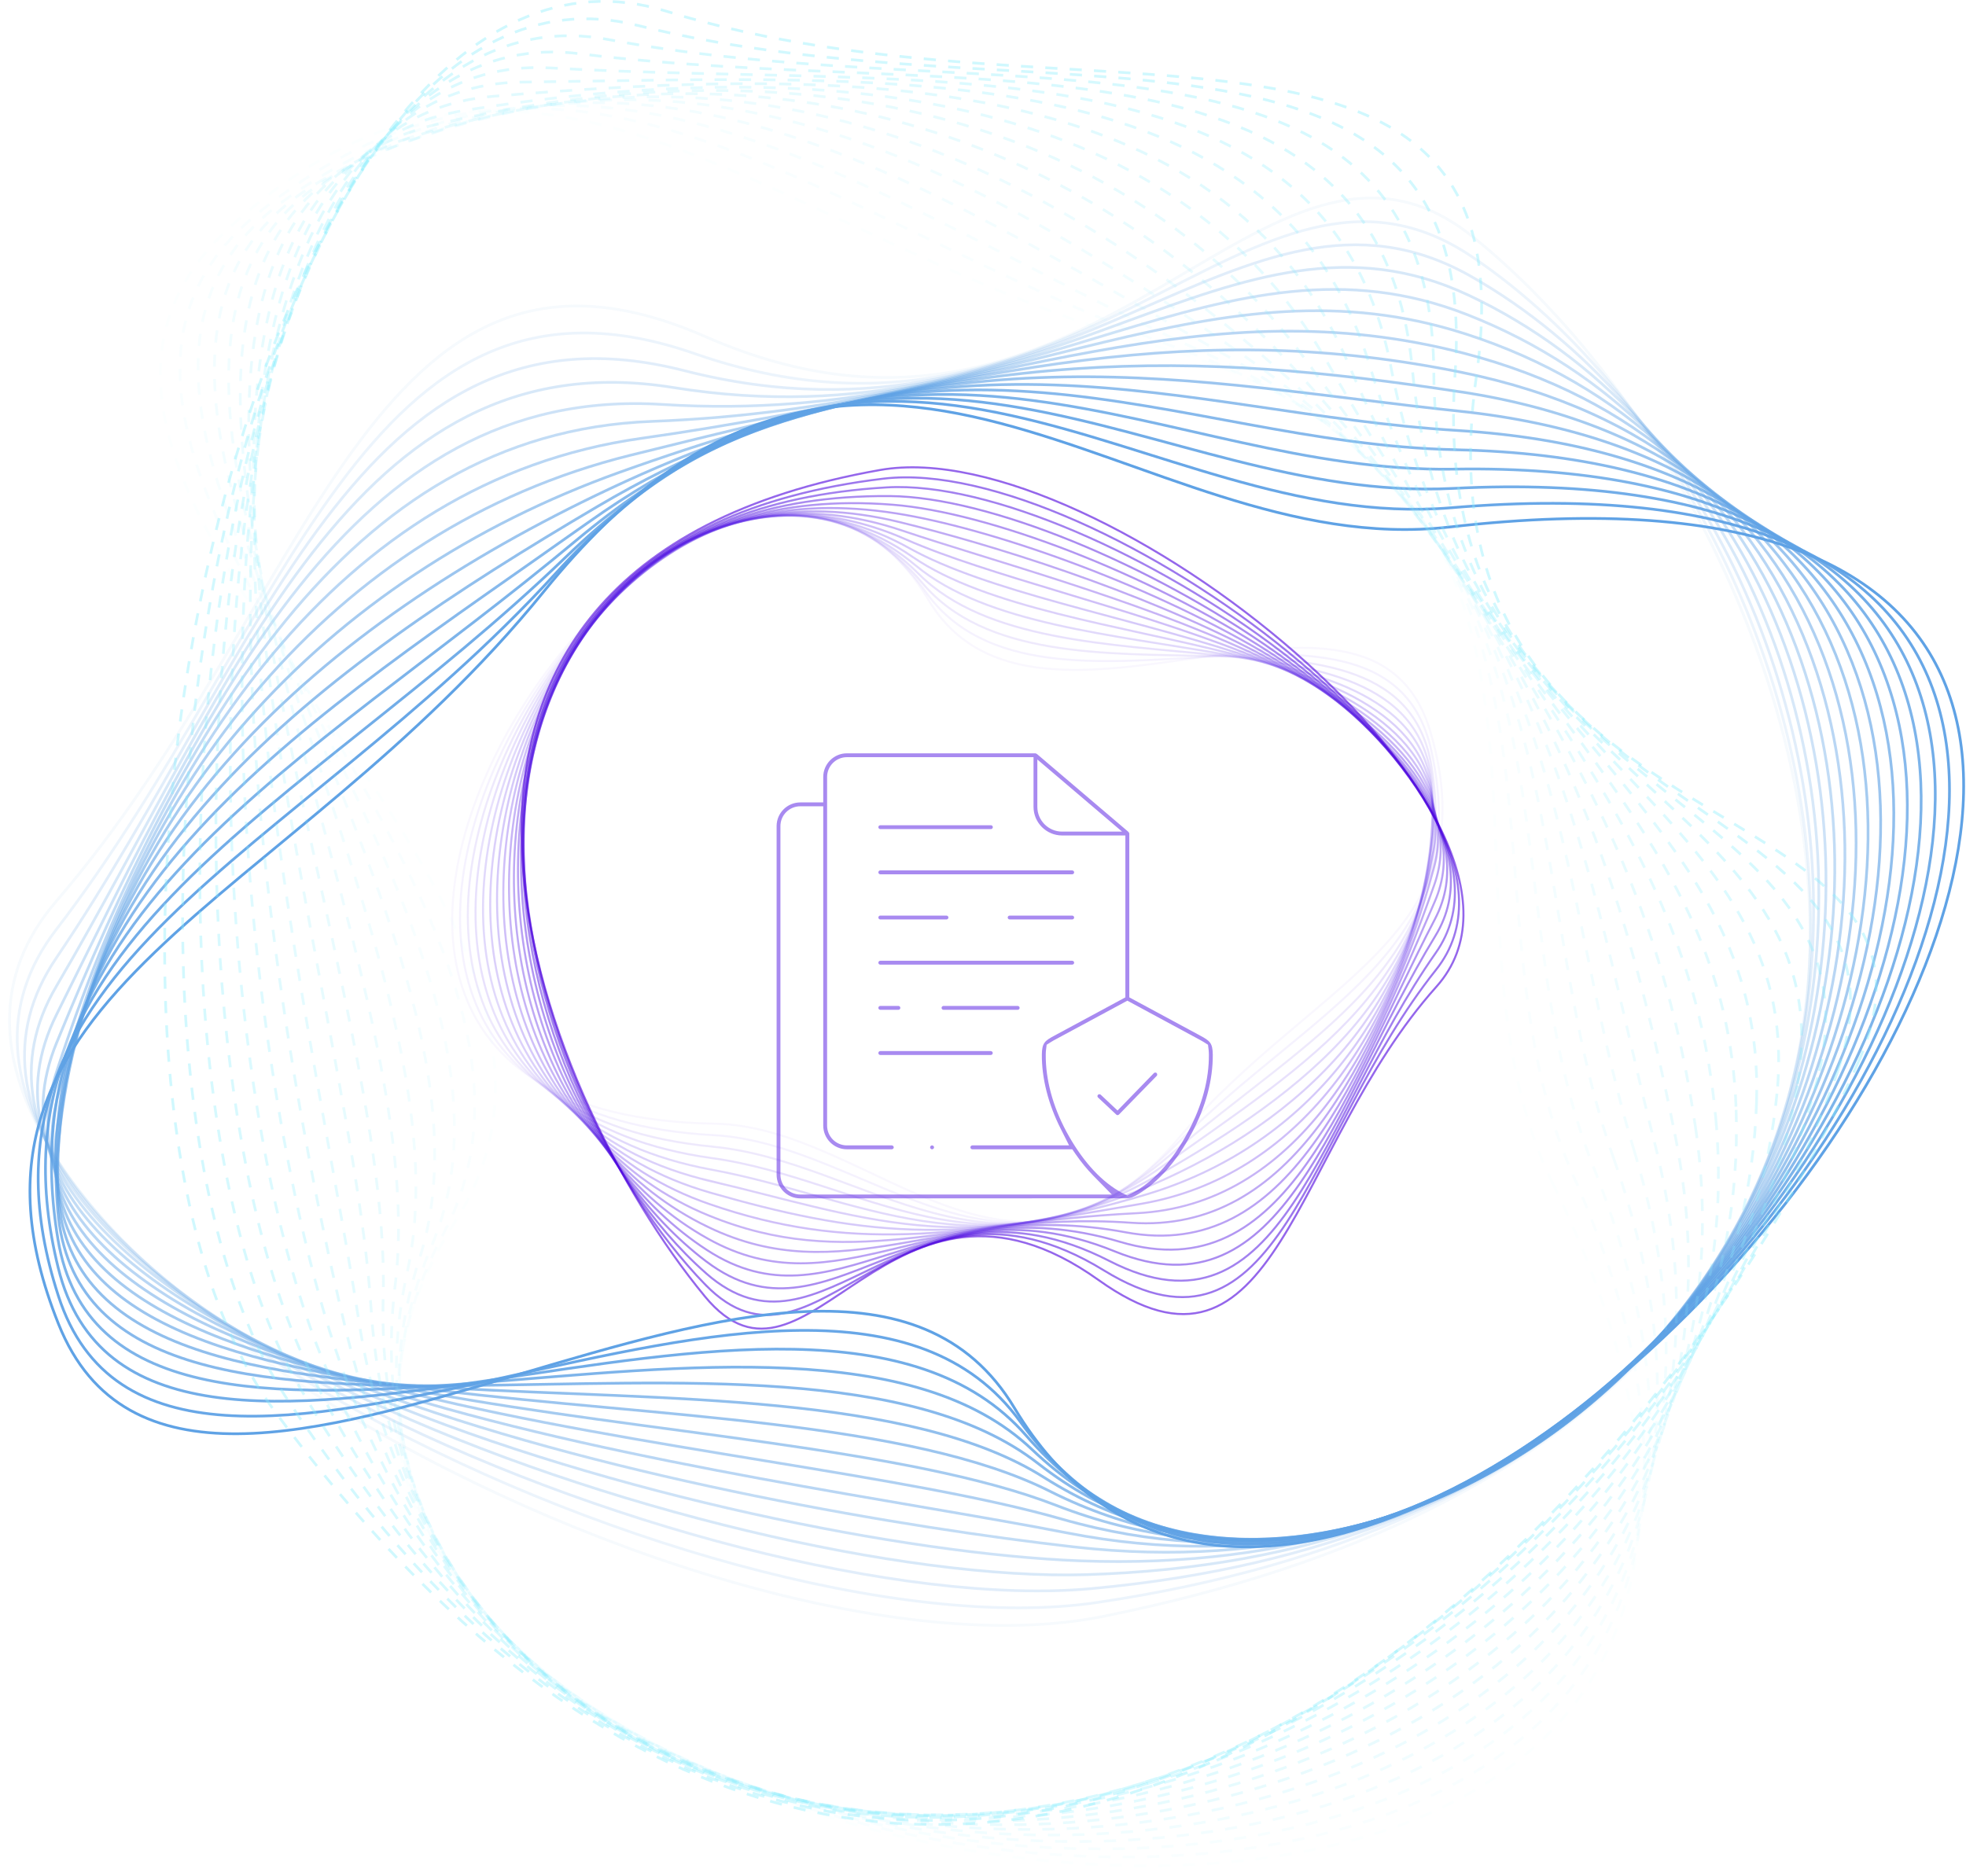 <?xml version="1.0" encoding="UTF-8"?> <svg xmlns="http://www.w3.org/2000/svg" width="484" height="462" viewBox="0 0 484 462" fill="none" class="img-fluid"><style type="text/css"> .regulAaff{animation: rotate 90s infinite; transform-origin: center; transform-box: fill-box; } @keyframes rotate{ from{ transform: rotate(0deg);}to{ transform: rotate(360deg); }} .regulAaf1{animation-name:animateDash; animation-duration:30s; animation-iteration-count:infinite; } @keyframes animateDash {from{stroke-dasharray:0,1505} to{stroke-dasharray:1505,0} } .regulAaf2{ stroke-dasharray:3;animation: dash 50s infinite;} @keyframes dash {to {stroke-dashoffset:500;}} </style><g opacity="0.5"><path d="M264.44 214.8C264.44 215.06 264.22 215.28 263.95 215.28H216.71C216.45 215.28 216.24 215.06 216.24 214.8C216.24 214.54 216.45 214.32 216.71 214.32H263.95C264.22 214.32 264.44 214.54 264.44 214.8Z" fill="#5216E1"></path><path d="M233.49 225.92C233.49 226.18 233.27 226.4 233 226.4H216.71C216.45 226.4 216.24 226.18 216.24 225.92C216.24 225.66 216.45 225.45 216.71 225.45H233C233.27 225.45 233.49 225.66 233.49 225.92Z" fill="#5216E1"></path><path d="M264.44 225.92C264.44 226.18 264.22 226.4 263.95 226.4H248.57C248.3 226.4 248.08 226.18 248.08 225.92C248.08 225.66 248.3 225.45 248.57 225.45H263.95C264.22 225.45 264.44 225.66 264.44 225.92Z" fill="#5216E1"></path><path d="M264.44 237.05C264.44 237.31 264.22 237.52 263.95 237.52H216.71C216.45 237.52 216.24 237.31 216.24 237.05C216.24 236.79 216.45 236.57 216.71 236.57H263.95C264.22 236.57 264.44 236.79 264.44 237.05Z" fill="#5216E1"></path><path d="M251.019 248.17C251.019 248.43 250.799 248.65 250.529 248.65H232.279C232.019 248.65 231.799 248.43 231.799 248.17C231.799 247.91 232.019 247.69 232.279 247.69H250.529C250.799 247.69 251.019 247.91 251.019 248.17Z" fill="#5216E1"></path><path d="M221.65 248.17C221.65 248.43 221.43 248.65 221.16 248.65H216.71C216.45 248.65 216.24 248.43 216.24 248.17C216.24 247.91 216.45 247.69 216.71 247.69H221.16C221.43 247.69 221.65 247.91 221.65 248.17Z" fill="#5216E1"></path><path d="M244.4 259.29C244.4 259.55 244.18 259.77 243.91 259.77H216.71C216.45 259.77 216.24 259.55 216.24 259.29C216.24 259.03 216.45 258.81 216.71 258.81H243.91C244.18 258.81 244.4 259.03 244.4 259.29Z" fill="#5216E1"></path><path d="M244.42 203.67C244.42 203.93 244.2 204.15 243.95 204.15H216.71C216.45 204.15 216.24 203.93 216.24 203.67C216.24 203.41 216.45 203.2 216.71 203.2H243.95C244.21 203.2 244.42 203.41 244.42 203.67Z" fill="#5216E1"></path><path d="M295.439 254.98L278.019 245.58V205.24C278.019 205.24 278.009 205.21 278.009 205.2L277.939 205.02L277.709 204.75L255.309 185.68C255.309 185.68 255.229 185.63 255.199 185.61L254.919 185.49H208.489C205.289 185.49 202.669 188.1 202.669 191.32V197.58H197.019C193.799 197.58 191.189 200.2 191.189 203.41V289.25C191.189 292.47 193.799 295.08 197.019 295.08L277.619 295.06C278.299 295.02 279.089 294.71 280.189 294.06C285.219 291.04 289.659 286 293.369 279.06C296.829 272.61 298.619 265.91 298.569 259.67C298.539 256.78 297.839 256.28 295.439 254.98ZM255.379 187.01L276.239 204.77H261.489C258.119 204.77 255.379 202.03 255.379 198.67V187.01ZM197.019 294.13C194.319 294.13 192.129 291.94 192.129 289.25V203.41C192.129 200.72 194.319 198.53 197.019 198.53H202.669V277.15C202.669 280.37 205.289 282.99 208.489 282.99H219.539C219.809 282.99 220.029 282.77 220.029 282.51C220.029 282.25 219.799 282.03 219.539 282.03H208.489C205.809 282.03 203.619 279.84 203.619 277.15V191.32C203.619 188.63 205.809 186.44 208.489 186.44H254.439V198.67C254.439 202.56 257.599 205.72 261.489 205.72H277.049V245.58L259.629 254.98C257.219 256.27 256.519 256.78 256.489 259.67C256.449 265.55 258.069 271.9 261.179 278.04L263.189 282.03H239.369C239.109 282.03 238.899 282.25 238.899 282.51C238.899 282.77 239.109 282.99 239.369 282.99H263.979L264.789 284.17C266.149 286.13 267.599 287.91 269.119 289.46L273.709 294.13H197.019ZM292.529 278.61C288.899 285.39 284.579 290.32 279.699 293.23C279.439 293.39 279.209 293.52 278.999 293.63L277.529 294.39L276.089 293.65C275.849 293.52 275.609 293.39 275.349 293.22C270.559 290.38 266.129 285.33 262.519 278.61C259.149 272.31 257.399 265.77 257.449 259.69C257.449 259.25 257.469 258.89 257.509 258.57L257.669 257.25L258.769 256.56C259.139 256.32 259.689 256.02 260.079 255.82L277.539 246.4L295.519 256.11C295.809 256.27 296.089 256.42 296.299 256.56L297.389 257.25L297.549 258.54C297.589 258.92 297.609 259.29 297.609 259.7C297.659 265.76 295.909 272.3 292.529 278.61Z" fill="#5216E1"></path><path d="M229.949 282.51C229.949 282.77 229.729 282.99 229.459 282.99C229.189 282.99 228.979 282.77 228.979 282.51C228.979 282.25 229.199 282.03 229.449 282.03C229.719 282.03 229.949 282.25 229.949 282.51Z" fill="#5216E1"></path><path d="M284.89 264.59C284.89 264.68 284.87 264.76 284.82 264.84C284.81 264.86 284.79 264.88 284.77 264.91L275.49 274.42C275.28 274.64 274.98 274.63 274.81 274.45L270.33 270.25C270.23 270.15 270.18 270.06 270.17 269.92C270.17 269.79 270.21 269.69 270.29 269.59C270.4 269.48 270.52 269.43 270.66 269.43C270.77 269.43 270.9 269.48 270.98 269.55L275.12 273.44L284.07 264.23C284.27 264.03 284.61 264.09 284.74 264.21C284.84 264.31 284.88 264.43 284.89 264.59Z" fill="#5216E1"></path><path d="M284.609 263.62C284.799 263.66 284.959 263.74 285.089 263.85C284.959 263.73 284.789 263.65 284.609 263.62Z" fill="#5216E1"></path></g><path class="regulAaff" opacity="0.04" d="M175.789 276.68C27.029 274.22 175.059 58.57 228.639 147.82C255.299 192.23 337.739 130.13 352.239 180.5C366.759 230.85 323.449 241.23 290.439 279.95C249.419 328.45 215.189 277.33 175.799 276.68H175.789Z" stroke="#6D47ED" stroke-width="0.5" stroke-miterlimit="10"></path><path class="regulAaff" opacity="0.07" d="M175.638 279.51C34.188 271.8 169.408 63.42 227.848 145.68C256.648 186.23 341.198 134.96 352.328 184.66C363.508 234.31 322.698 248.11 289.098 282.29C247.198 324.93 214.168 281.6 175.638 279.5V279.51Z" stroke="#6B43EC" stroke-width="0.5" stroke-miterlimit="10"></path><path class="regulAaff" opacity="0.11" d="M175.48 282.34C41.46 269.63 163.61 68.2 227.05 143.54C257.92 180.2 344.66 139.8 352.42 188.83C360.25 237.78 322.04 255.05 287.77 284.65C245.1 321.5 213.21 285.93 175.48 282.35V282.34Z" stroke="#683EEB" stroke-width="0.5" stroke-miterlimit="10"></path><path class="regulAaff" opacity="0.15" d="M175.329 285.17C48.839 267.72 157.649 72.94 226.259 141.4C259.109 174.17 348.119 144.64 352.519 192.99C357.009 241.24 321.409 261.97 286.439 286.99C243.029 318.04 212.289 290.27 175.329 285.17Z" stroke="#653BEA" stroke-width="0.5" stroke-miterlimit="10"></path><path class="regulAaff" opacity="0.19" d="M175.178 288.01C56.298 266.13 151.508 77.72 225.468 139.27C260.198 168.18 351.588 149.48 352.618 197.16C353.768 244.71 320.808 268.91 285.118 289.35C240.998 314.61 211.428 294.68 175.188 288.01H175.178Z" stroke="#6336E9" stroke-width="0.5" stroke-miterlimit="10"></path><path class="regulAaff" opacity="0.23" d="M175.019 290.84C63.819 264.86 145.179 82.55 224.659 137.12C261.189 162.2 355.029 154.31 352.689 201.32C350.489 248.17 320.199 275.85 283.759 291.69C238.969 311.16 210.569 299.14 175.009 290.84H175.019Z" stroke="#6132E8" stroke-width="0.5" stroke-miterlimit="10"></path><path class="regulAaff" opacity="0.26" d="M174.87 293.67C71.36 263.95 138.7 87.52 223.87 134.98C262.12 156.3 358.5 159.14 352.79 205.48C347.25 251.63 319.65 282.8 282.44 294.04C237 307.76 209.77 303.69 174.87 293.67Z" stroke="#5F2EE7" stroke-width="0.5" stroke-miterlimit="10"></path><path class="regulAaff" opacity="0.3" d="M174.709 296.5C78.889 263.42 132.089 92.65 223.069 132.84C262.989 150.48 361.949 163.98 352.879 209.65C343.999 255.1 319.109 289.79 281.099 296.39C235.039 304.38 208.959 308.33 174.709 296.5Z" stroke="#5D2AE6" stroke-width="0.5" stroke-miterlimit="10"></path><path class="regulAaff" opacity="0.34" d="M174.559 299.33C86.359 263.25 125.429 97.99 222.279 130.7C263.839 144.74 365.419 168.81 352.979 213.81C340.749 258.57 318.589 296.81 279.779 298.73C233.099 301.04 208.149 313.07 174.559 299.32V299.33Z" stroke="#5B25E5" stroke-width="0.5" stroke-miterlimit="10"></path><path class="regulAaff" opacity="0.38" d="M174.4 302.16C93.7 263.44 118.74 103.53 221.48 128.56C264.68 139.09 368.87 173.65 353.06 217.97C337.49 262.03 318.03 303.86 278.43 301.08C231.13 297.76 207.28 317.94 174.39 302.16H174.4Z" stroke="#5922E4" stroke-width="0.5" stroke-miterlimit="10"></path><path class="regulAaff" opacity="0.41" d="M174.25 304.99C100.89 263.96 112.1 109.26 220.69 126.42C265.55 133.51 372.34 178.49 353.16 222.14C334.25 265.5 317.49 310.95 277.11 303.43C229.17 294.5 206.37 322.95 174.25 304.99Z" stroke="#571DE3" stroke-width="0.5" stroke-miterlimit="10"></path><path class="regulAaff" opacity="0.45" d="M174.099 307.83C107.839 264.78 105.529 115.17 219.899 124.29C266.449 128 375.799 183.33 353.259 226.31C330.999 268.97 316.919 318.07 275.779 305.79C227.169 291.28 205.329 328.13 174.099 307.83Z" stroke="#551AE2" stroke-width="0.5" stroke-miterlimit="10"></path><path class="regulAaff" opacity="0.49" d="M173.938 310.66C114.488 265.79 99.038 121.21 219.098 122.15C267.378 122.53 379.258 188.17 353.348 230.47C327.748 272.43 316.308 325.18 274.448 308.13C225.138 288.05 204.128 333.44 173.948 310.66H173.938Z" stroke="#5216E1" stroke-width="0.5" stroke-miterlimit="10"></path><path class="regulAaff" opacity="0.53" d="M173.789 313.49C120.799 266.92 92.669 127.34 218.309 120.01C268.369 117.09 382.719 193 353.449 234.64C324.509 275.9 315.689 332.31 273.119 310.49C223.089 284.84 202.709 338.92 173.789 313.5V313.49Z" stroke="#5011E0" stroke-width="0.5" stroke-miterlimit="10"></path><path class="regulAaff" opacity="0.56" d="M173.629 316.32C126.709 268.06 86.389 133.54 217.509 117.86C269.389 111.66 386.179 197.83 353.529 238.79C321.239 279.35 315.029 339.41 271.779 312.82C220.999 281.6 201.019 344.49 173.629 316.31V316.32Z" stroke="#4F0DDF" stroke-width="0.5" stroke-miterlimit="10"></path><path class="regulAaff" opacity="0.6" d="M173.478 319.15C132.218 269.09 80.228 139.77 216.708 115.72C270.458 106.25 389.628 202.66 353.618 242.96C317.988 282.82 314.368 346.53 270.448 315.18C218.898 278.39 199.038 350.17 173.478 319.16V319.15Z" stroke="#4D00DE" stroke-width="0.5" stroke-miterlimit="10"></path><path class="regulAaf1" d="M356.879 129.77C657.219 95.2 340.549 498.18 249.739 346.69C204.269 270.83 47.059 407.76 14.379 325.95C-18.301 244.15 70.409 224.02 134.019 145.48C213.459 47.4 279.269 138.7 356.879 129.76V129.77Z" stroke="#5FA2E5" stroke-width="0.67" stroke-miterlimit="10"></path><g style="mix-blend-mode:hard-light" opacity="0.94"><path class="regulAaf1" d="M357.28 125.02C644.03 100.87 351.45 489.01 251.21 350.12C201.41 281.12 40.57 400.35 14.35 319.03C-11.92 237.76 71.82 212.2 136.68 141.32C217.28 52.59 281.59 131.4 357.28 125.02Z" stroke="#5FA2E5" stroke-width="0.67" stroke-miterlimit="10"></path></g><g style="mix-blend-mode:hard-light" opacity="0.88"><path class="regulAaf1" d="M357.67 120.26C630.62 106.26 362.63 480 252.67 353.53C198.69 291.44 34.08 392.93 14.31 312.09C-5.55 231.35 73.45 200.61 139.32 137.14C221.38 58.07 283.81 124.05 357.67 120.26Z" stroke="#5FA2E5" stroke-width="0.67" stroke-miterlimit="10"></path></g><g style="mix-blend-mode:hard-light" opacity="0.81"><path class="regulAaf1" d="M358.059 115.51C616.999 111.33 374.149 471.09 254.119 356.96C196.129 301.82 27.569 385.52 14.269 305.17C0.829 224.96 74.929 188.93 141.959 132.98C225.279 63.44 285.959 116.68 358.059 115.52V115.51Z" stroke="#5FA2E5" stroke-width="0.67" stroke-miterlimit="10"></path></g><g style="mix-blend-mode:hard-light" opacity="0.75"><path class="regulAaf1" d="M358.449 110.75C603.189 116 386.049 462.18 255.579 360.37C193.769 312.14 21.069 378.1 14.229 298.22C7.199 218.54 76.379 177.22 144.599 128.79C229.139 68.78 288.039 109.23 358.449 110.74V110.75Z" stroke="#5FA2E5" stroke-width="0.67" stroke-miterlimit="10"></path></g><g style="mix-blend-mode:hard-light" opacity="0.69"><path class="regulAaf1" d="M358.84 106C589.18 120.24 398.31 453.15 257.04 363.8C191.59 322.41 14.57 370.69 14.19 291.3C13.58 212.16 77.79 165.54 147.24 124.63C232.97 74.14 290.03 101.75 358.84 106Z" stroke="#5FA2E5" stroke-width="0.67" stroke-miterlimit="10"></path></g><g style="mix-blend-mode:hard-light" opacity="0.62"><path class="regulAaf1" d="M359.239 101.24C575.019 123.96 410.889 443.87 258.509 367.21C189.579 332.53 8.079 363.27 14.159 284.36C19.959 205.75 79.179 153.82 149.899 120.45C236.759 79.46 291.969 94.15 359.249 101.24H359.239Z" stroke="#5FA2E5" stroke-width="0.67" stroke-miterlimit="10"></path></g><g style="mix-blend-mode:hard-light" opacity="0.56"><path class="regulAaf1" d="M359.63 96.49C560.73 127.13 423.69 434.29 259.96 370.64C187.65 342.53 1.58 355.86 14.12 277.44C26.33 199.36 80.53 142.1 152.54 116.29C240.5 84.77 293.83 86.47 359.63 96.5V96.49Z" stroke="#5FA2E5" stroke-width="0.67" stroke-miterlimit="10"></path></g><g style="mix-blend-mode:hard-light" opacity="0.5"><path class="regulAaf1" d="M360.019 91.73C546.359 129.67 436.619 424.33 261.419 374.05C185.779 352.34 -4.921 348.43 14.079 270.49C32.709 192.94 81.839 130.31 155.179 112.1C244.199 90 295.649 78.62 360.019 91.72V91.73Z" stroke="#5FA2E5" stroke-width="0.67" stroke-miterlimit="10"></path></g><g style="mix-blend-mode:hard-light" opacity="0.44"><path class="regulAaf1" d="M360.409 86.98C531.989 131.57 449.569 414.01 262.879 377.48C183.919 362.03 -11.421 341.03 14.039 263.57C39.079 186.55 83.139 118.5 157.819 107.94C247.879 95.21 297.439 70.62 360.409 86.98Z" stroke="#5FA2E5" stroke-width="0.67" stroke-miterlimit="10"></path></g><g style="mix-blend-mode:hard-light" opacity="0.38"><path class="regulAaf1" d="M360.8 82.22C517.7 132.78 462.46 403.35 264.33 380.89C182.02 371.56 -17.93 333.6 13.99 256.63C45.44 180.15 84.43 106.62 160.45 103.76C251.55 100.33 299.25 62.39 360.79 82.22H360.8Z" stroke="#5FA2E5" stroke-width="0.67" stroke-miterlimit="10"></path></g><g style="mix-blend-mode:hard-light" opacity="0.31"><path class="regulAaf1" d="M361.2 77.47C503.62 133.33 475.24 392.41 265.8 384.32C180.09 381.01 -24.42 326.2 13.97 249.71C51.83 173.75 85.76 94.71 163.11 99.59C255.26 105.41 301.16 53.92 361.2 77.47Z" stroke="#5FA2E5" stroke-width="0.67" stroke-miterlimit="10"></path></g><g style="mix-blend-mode:hard-light" opacity="0.25"><path class="regulAaf1" d="M361.589 72.71C489.839 133.25 487.859 381.24 267.259 387.73C178.069 390.36 -30.911 318.77 13.929 242.76C58.209 167.35 87.099 82.75 165.749 95.42C258.989 110.44 303.189 45.15 361.579 72.71H361.589Z" stroke="#5FA2E5" stroke-width="0.67" stroke-miterlimit="10"></path></g><g style="mix-blend-mode:hard-light" opacity="0.19"><path class="regulAaf1" d="M361.98 67.96C476.53 132.65 500.3 369.91 268.72 391.16C175.98 399.67 -37.41 311.37 13.89 235.84C64.59 160.95 88.48 70.77 168.4 91.25C262.77 115.44 305.48 36.05 361.98 67.96Z" stroke="#5FA2E5" stroke-width="0.67" stroke-miterlimit="10"></path></g><g style="mix-blend-mode:hard-light" opacity="0.12"><path class="regulAaf1" d="M362.369 63.2C463.839 131.65 512.579 358.45 270.169 394.57C173.809 408.93 -43.921 303.94 13.839 228.9C70.959 154.55 89.889 58.76 171.039 87.08C266.589 120.42 308.119 26.61 362.369 63.21V63.2Z" stroke="#5FA2E5" stroke-width="0.67" stroke-miterlimit="10"></path></g><g style="mix-blend-mode:hard-light" opacity="0.06"><path class="regulAaf1" d="M362.76 58.45C451.92 130.49 524.69 346.94 271.63 398C171.58 418.19 -50.41 296.54 13.81 221.97C77.33 148.15 91.34 46.75 173.69 82.9C270.45 125.38 311.25 16.82 362.77 58.45H362.76Z" stroke="#5FA2E5" stroke-width="0.67" stroke-miterlimit="10"></path></g><path class="regulAaf2" opacity="0.03" d="M382.18 291.2C511.8 557.16 6.35 466.98 112.22 300.53C164.87 217.74 -16.46 121.17 57.44 55.17C131.28 -10.86 188.17 57.66 284.69 85.25C405.3 119.22 347.88 220.85 382.17 291.2H382.18Z" stroke="#8AEDFD" stroke-width="0.67" stroke-miterlimit="10"></path><path class="regulAaf2" opacity="0.05" d="M387.2 289.21C501.25 546.54 19.76 473.18 109.23 303.65C153.29 220.18 -11.23 111.16 64.55 51.67C140.19 -7.87 200.71 53.48 289.95 85.73C401.22 125.94 356.21 219.26 387.21 289.21H387.2Z" stroke="#8AEDFD" stroke-width="0.67" stroke-miterlimit="10"></path><path class="regulAaf2" opacity="0.07" d="M392.23 287.22C490.99 535.54 33.19 479.72 106.26 306.77C141.74 222.78 -5.99 101.16 71.65 48.18C149.09 -4.87 213.26 49.09 295.2 86.22C397.16 132.42 364.53 217.58 392.23 287.22Z" stroke="#8AEDFD" stroke-width="0.67" stroke-miterlimit="10"></path><path class="regulAaf2" opacity="0.1" d="M397.259 285.23C481.089 524.13 46.739 486.59 103.279 309.89C130.269 225.54 -0.761 91.16 78.749 44.68C157.989 -1.88 225.789 44.67 300.449 86.7C393.069 138.84 372.879 215.77 397.249 285.23H397.259Z" stroke="#8AEDFD" stroke-width="0.67" stroke-miterlimit="10"></path><path class="regulAaf2" opacity="0.12" d="M402.279 283.24C471.619 512.32 60.489 493.78 100.299 313.02C118.919 228.45 4.479 81.15 85.859 41.19C166.899 1.12 238.309 40.21 305.699 87.19C388.959 145.23 381.279 213.86 402.279 283.24Z" stroke="#8AEDFD" stroke-width="0.67" stroke-miterlimit="10"></path><path class="regulAaf2" opacity="0.15" d="M407.309 281.25C462.649 500.13 74.559 501.2 97.319 316.14C107.739 231.48 9.709 71.15 92.959 37.7C175.809 4.12 250.819 35.71 310.949 87.68C384.849 151.55 389.749 211.83 407.299 281.26L407.309 281.25Z" stroke="#8AEDFD" stroke-width="0.67" stroke-miterlimit="10"></path><path class="regulAaf2" opacity="0.18" d="M412.329 279.25C454.249 487.57 88.989 508.77 94.339 319.25C96.729 234.56 14.939 61.13 100.059 34.19C184.709 7.1 263.329 31.13 316.199 88.15C380.749 157.78 398.319 209.67 412.329 279.25Z" stroke="#8AEDFD" stroke-width="0.67" stroke-miterlimit="10"></path><path class="regulAaf2" opacity="0.2" d="M417.36 277.26C446.5 474.71 103.84 516.37 91.37 322.38C85.92 237.67 20.18 51.14 107.17 30.7C193.62 10.1 275.89 26.51 321.46 88.64C376.71 163.96 407.05 207.43 417.36 277.26Z" stroke="#8AEDFD" stroke-width="0.67" stroke-miterlimit="10"></path><path class="regulAaf2" opacity="0.23" d="M422.39 275.27C439.44 461.62 119.1 523.9 88.39 325.5C75.27 240.74 25.42 41.13 114.28 27.21C202.53 13.1 288.5 21.86 326.72 89.12C372.72 170.09 415.97 205.1 422.39 275.27Z" stroke="#8AEDFD" stroke-width="0.67" stroke-miterlimit="10"></path><path class="regulAaf2" opacity="0.25" d="M427.408 273.28C433.098 448.4 134.698 531.26 85.409 328.62C64.758 243.74 30.648 31.13 121.378 23.72C211.428 16.1 301.158 17.19 331.958 89.61C368.788 176.21 425.118 202.73 427.408 273.28Z" stroke="#8AEDFD" stroke-width="0.67" stroke-miterlimit="10"></path><path class="regulAaf2" opacity="0.28" d="M432.439 271.29C427.499 435.15 150.589 538.38 82.429 331.74C54.359 246.64 35.889 21.12 128.489 20.22C220.339 19.09 313.889 12.5 337.219 90.09C364.949 182.31 434.579 200.35 432.439 271.29Z" stroke="#8AEDFD" stroke-width="0.67" stroke-miterlimit="10"></path><path class="regulAaf2" opacity="0.3" d="M437.46 269.3C422.6 422.05 166.69 545.24 79.45 334.87C44.03 249.44 41.13 11.12 135.59 16.73C229.24 22.09 326.67 7.85 342.47 90.58C361.16 188.45 444.4 198.03 437.47 269.3H437.46Z" stroke="#8AEDFD" stroke-width="0.67" stroke-miterlimit="10"></path><path class="regulAaf2" opacity="0.33" d="M442.488 267.31C418.368 409.25 182.918 551.83 76.478 337.99C33.728 252.12 46.358 1.11 142.688 13.23C238.148 25.08 339.488 3.21 347.718 91.06C357.418 194.61 454.628 195.84 442.488 267.31Z" stroke="#8AEDFD" stroke-width="0.67" stroke-miterlimit="10"></path><path class="regulAaf2" opacity="0.35" d="M447.52 265.32C414.68 396.94 199.22 558.17 73.5 341.11C23.45 254.69 51.6 -8.89 149.8 9.74C247.06 28.08 352.35 -1.38 352.98 91.55C353.72 200.83 465.34 193.9 447.52 265.32Z" stroke="#8AEDFD" stroke-width="0.67" stroke-miterlimit="10"></path><path class="regulAaf2" opacity="0.38" d="M452.539 263.33C411.369 385.32 215.529 564.29 70.519 344.24C13.149 257.18 56.829 -18.9 156.899 6.24C255.959 31.07 365.209 -5.94 358.219 92.03C350.019 207.08 476.499 192.31 452.539 263.32V263.33Z" stroke="#8AEDFD" stroke-width="0.67" stroke-miterlimit="10"></path><path class="regulAaf2" opacity="0.4" d="M457.568 261.34C408.258 374.56 231.818 570.21 67.538 347.36C2.838 259.59 62.068 -28.9 164.008 2.75C264.868 34.07 378.078 -10.46 363.478 92.52C346.338 213.38 488.118 191.19 457.568 261.34Z" stroke="#8AEDFD" stroke-width="0.67" stroke-miterlimit="10"></path></svg> 